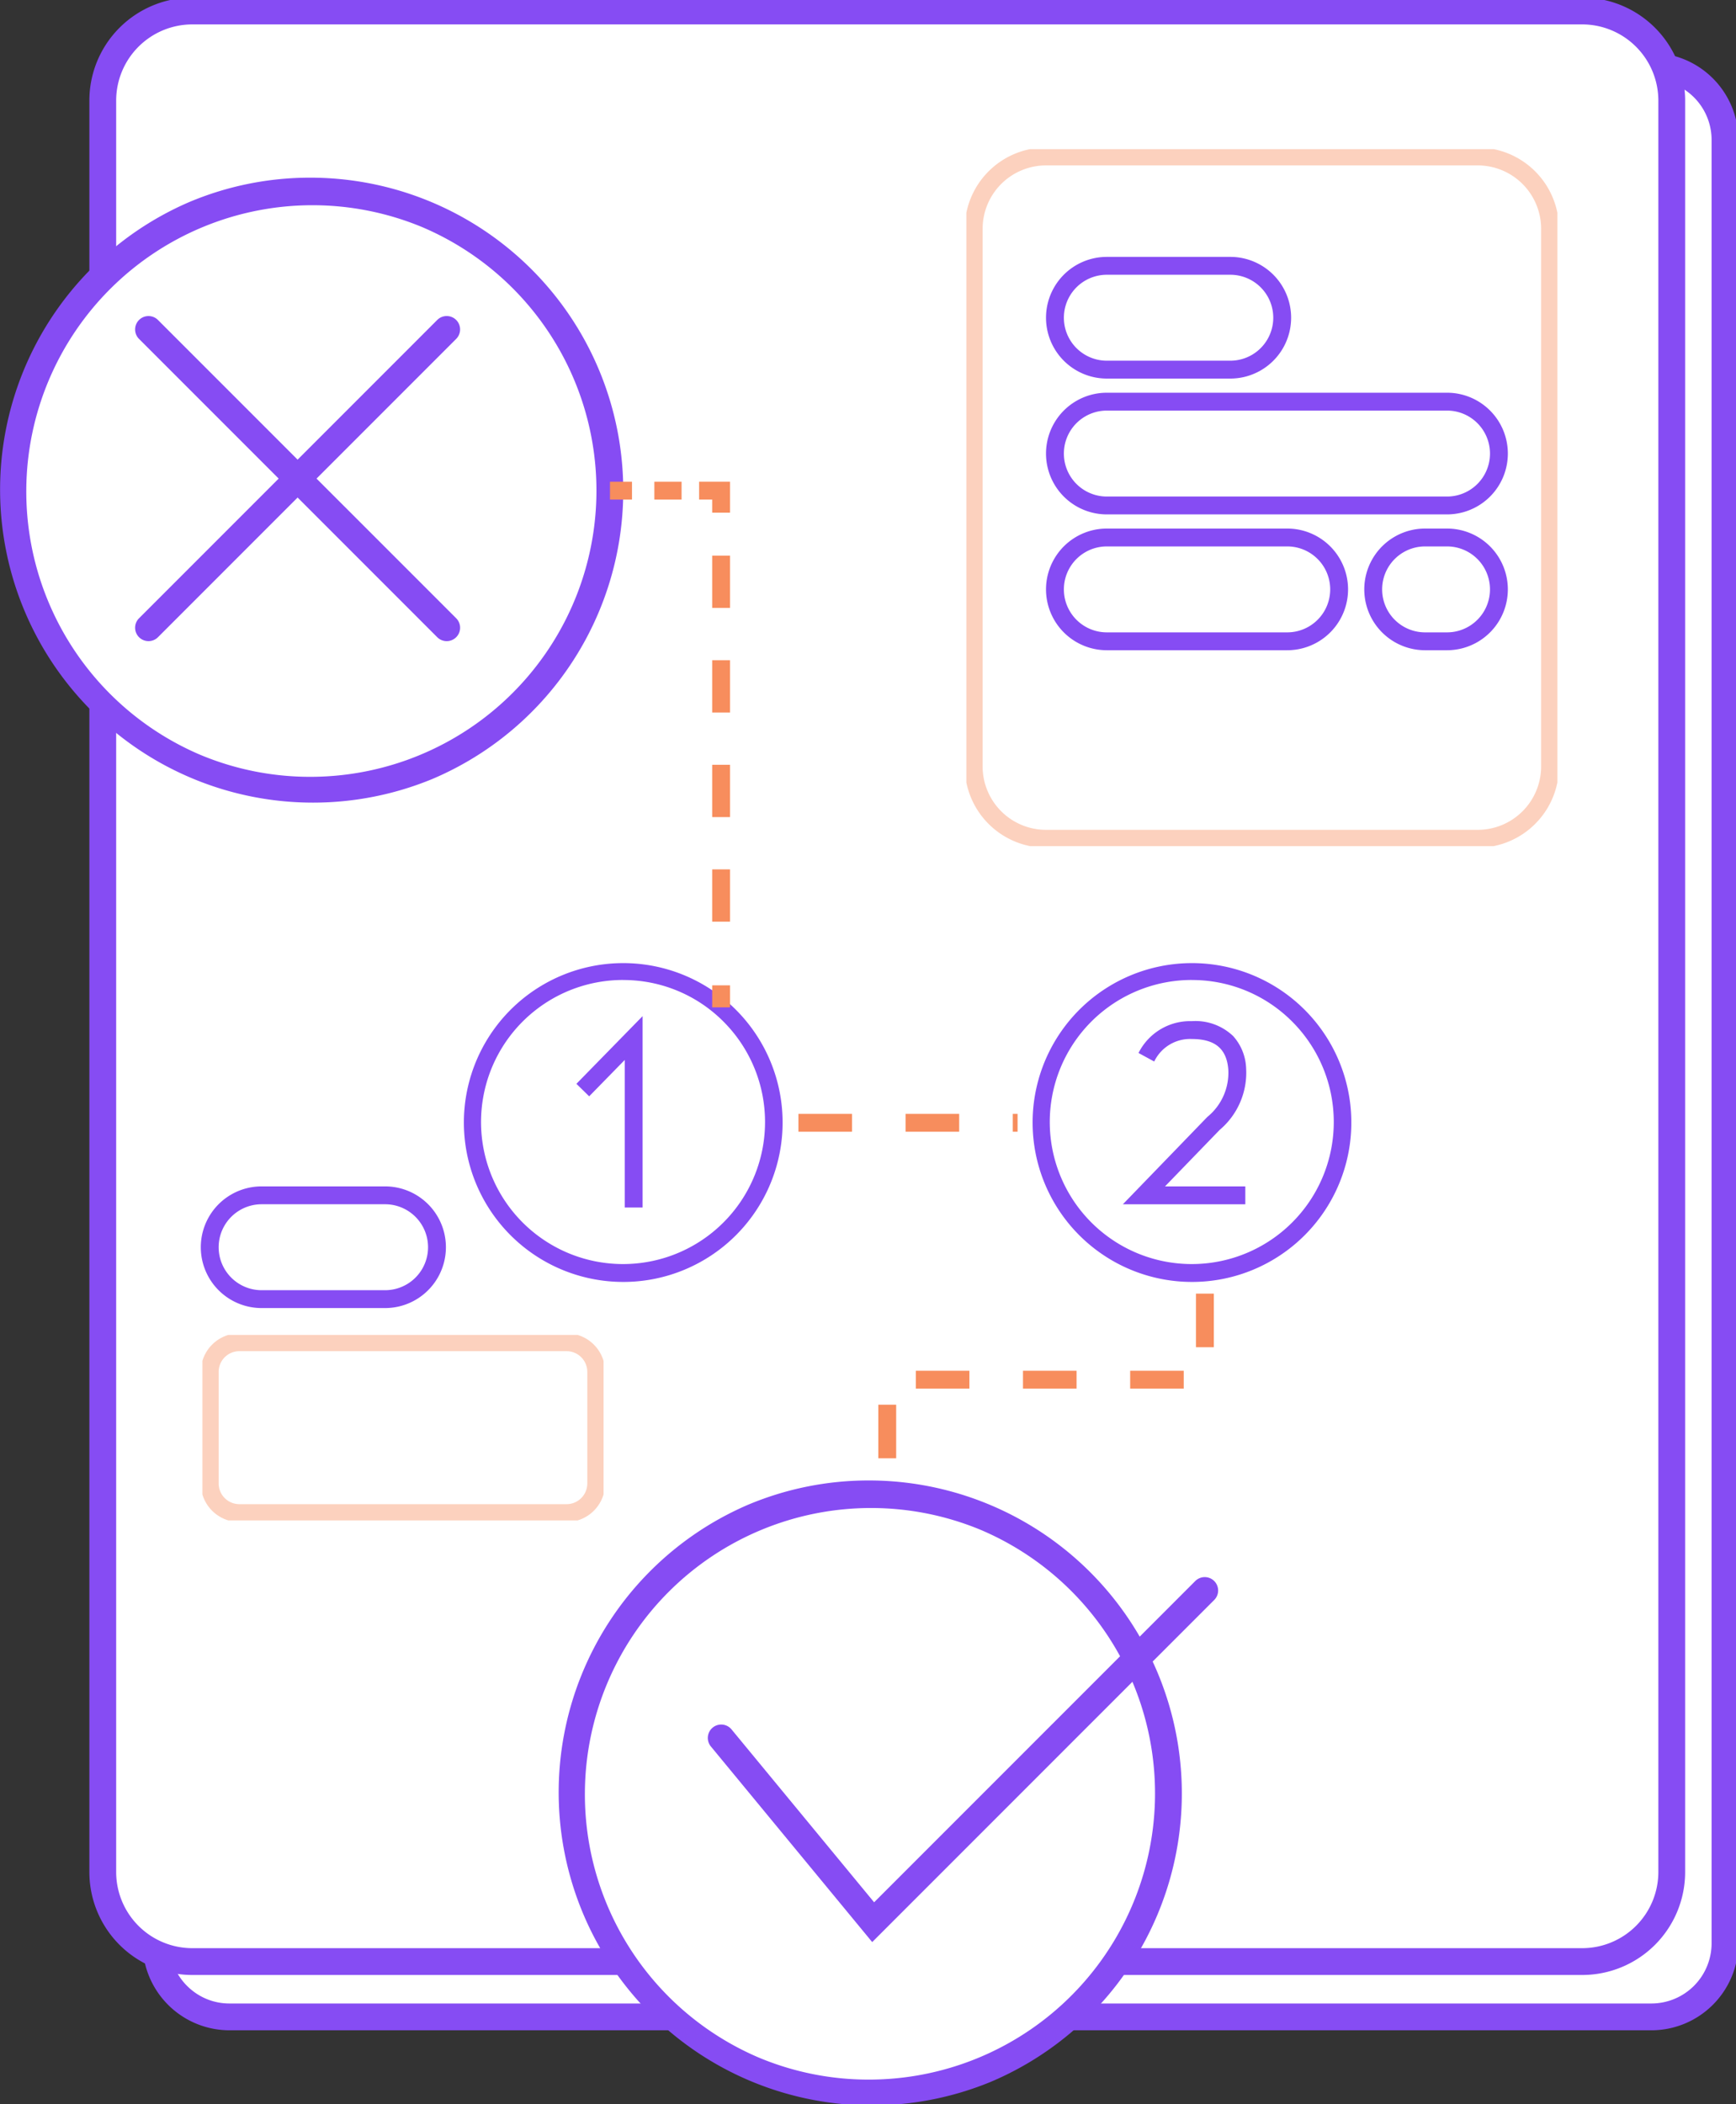 <svg id="Group_288" data-name="Group 288" xmlns="http://www.w3.org/2000/svg" xmlns:xlink="http://www.w3.org/1999/xlink" width="194.381" height="235.515" viewBox="0 0 194.381 235.515">
  <rect x="0" y="0" width="194.381" height="235.515" fill="#333333" stroke="none"/>
  <defs>
    <clipPath id="clip-path">
      <rect id="Rectangle_393" data-name="Rectangle 393" width="194.381" height="235.515" fill="none"/>
    </clipPath>
    <clipPath id="clip-path-3">
      <rect id="Rectangle_389" data-name="Rectangle 389" width="66.179" height="78.016" fill="none"/>
    </clipPath>
    <clipPath id="clip-path-4">
      <rect id="Rectangle_391" data-name="Rectangle 391" width="44.919" height="20.767" fill="none"/>
    </clipPath>
  </defs>
  <g id="Group_287" data-name="Group 287" clip-path="url(#clip-path)">
    <g id="Group_286" data-name="Group 286">
      <g id="Group_285" data-name="Group 285" clip-path="url(#clip-path)">
        <path id="Path_3478" data-name="Path 3478" d="M190.4,9.238a8.239,8.239,0,0,1,6.576,8.069V219.172a8.236,8.236,0,0,1-8.236,8.236H29.535a8.24,8.24,0,0,1-8.046-6.466" transform="translate(-3.829 -1.646)" fill="#fff"/>
        <path id="Path_3479" data-name="Path 3479" d="M188.741,228.908H29.535a9.74,9.74,0,0,1-9.511-7.645l2.93-.642a6.761,6.761,0,0,0,2.331,3.778,6.658,6.658,0,0,0,4.25,1.509H188.741a6.744,6.744,0,0,0,6.736-6.736V17.307a6.739,6.739,0,0,0-5.377-6.6l.6-2.939a9.739,9.739,0,0,1,7.775,9.538V219.172A9.747,9.747,0,0,1,188.741,228.908Z" transform="translate(-3.829 -1.646)" fill="#864cf3"/>
        <path id="Path_3480" data-name="Path 3480" d="M181.444,219.838H22.237A8.236,8.236,0,0,1,14,211.6V9.736A8.236,8.236,0,0,1,22.237,1.5H181.444a8.236,8.236,0,0,1,8.236,8.236V211.6a8.236,8.236,0,0,1-8.236,8.236" transform="translate(-2.495 -0.267)" fill="#fff"/>
        <path id="Rectangle_387" data-name="Rectangle 387" d="M10.022-1.5H165.657a11.522,11.522,0,0,1,11.522,11.522V208.316a11.522,11.522,0,0,1-11.522,11.522H10.022A11.522,11.522,0,0,1-1.5,208.316V10.022A11.522,11.522,0,0,1,10.022-1.5ZM165.657,216.838a8.532,8.532,0,0,0,8.522-8.522V10.022A8.532,8.532,0,0,0,165.657,1.5H10.022A8.532,8.532,0,0,0,1.5,10.022V208.316a8.532,8.532,0,0,0,8.522,8.522Z" transform="translate(11.507 1.232)" fill="#864cf3"/>
        <g id="Group_281" data-name="Group 281" transform="translate(108.203 16.695)" opacity="0.4">
          <g id="Group_280" data-name="Group 280">
            <g id="Group_279" data-name="Group 279" clip-path="url(#clip-path-3)">
              <path id="Rectangle_388" data-name="Rectangle 388" d="M8.092-1H56.443a9.1,9.1,0,0,1,9.092,9.092V68.28a9.1,9.1,0,0,1-9.092,9.092H8.092A9.1,9.1,0,0,1-1,68.28V8.092A9.1,9.1,0,0,1,8.092-1ZM56.443,75.372a7.1,7.1,0,0,0,7.092-7.092V8.092A7.1,7.1,0,0,0,56.443,1H8.092A7.1,7.1,0,0,0,1,8.092V68.28a7.1,7.1,0,0,0,7.092,7.092Z" transform="translate(0.822 0.821)" fill="#f78d5d"/>
            </g>
          </g>
        </g>
        <g id="Group_284" data-name="Group 284" transform="translate(22.662 149.423)" opacity="0.4">
          <g id="Group_283" data-name="Group 283">
            <g id="Group_282" data-name="Group 282" clip-path="url(#clip-path-4)">
              <path id="Rectangle_390" data-name="Rectangle 390" d="M3.316-1H39.96a4.321,4.321,0,0,1,4.316,4.316V15.808a4.321,4.321,0,0,1-4.316,4.316H3.316A4.321,4.321,0,0,1-1,15.808V3.316A4.321,4.321,0,0,1,3.316-1ZM39.96,18.124a2.319,2.319,0,0,0,2.316-2.316V3.316A2.319,2.319,0,0,0,39.96,1H3.316A2.319,2.319,0,0,0,1,3.316V15.808a2.319,2.319,0,0,0,2.316,2.316Z" transform="translate(0.822 0.822)" fill="#f78d5d"/>
            </g>
          </g>
        </g>
        <path id="Path_3481" data-name="Path 3481" d="M187.634,67.327H149.542a6.81,6.81,0,1,1,0-13.62h38.092a6.81,6.81,0,1,1,0,13.62Zm-38.092-11.62a4.81,4.81,0,1,0,0,9.62h38.092a4.81,4.81,0,1,0,0-9.62Z" transform="translate(-25.609 -9.747)" fill="#864cf3"/>
        <path id="Path_3482" data-name="Path 3482" d="M81.225,167.06a17.844,17.844,0,1,1,6.967-1.407A17.784,17.784,0,0,1,81.225,167.06Zm0-33.8a15.9,15.9,0,1,0,11.241,4.656A15.792,15.792,0,0,0,81.225,133.265Z" transform="translate(-11.462 -23.566)" fill="#864cf3"/>
        <path id="Path_3483" data-name="Path 3483" d="M158.712,167.06a17.844,17.844,0,1,1,6.967-1.407A17.784,17.784,0,0,1,158.712,167.06Zm0-33.8a15.9,15.9,0,1,0,11.241,4.656A15.792,15.792,0,0,0,158.712,133.265Z" transform="translate(-25.268 -23.566)" fill="#864cf3"/>
        <path id="Path_3484" data-name="Path 3484" d="M86.1,160.358h-2V143.837l-3.982,4.071-1.43-1.4,7.412-7.577Z" transform="translate(-14.148 -25.191)" fill="#864cf3"/>
        <path id="Path_3485" data-name="Path 3485" d="M167.207,159.8H153.495l9.458-9.775.036-.031a6.377,6.377,0,0,0,2.315-5.262c-.177-2.342-1.477-3.433-4.091-3.433a4.454,4.454,0,0,0-4.206,2.52l-1.757-.956a6.462,6.462,0,0,1,5.963-3.564,6.117,6.117,0,0,1,4.636,1.674,5.7,5.7,0,0,1,1.45,3.609,8.377,8.377,0,0,1-2.973,6.9l-6.112,6.316h8.994Z" transform="translate(-27.769 -24.997)" fill="#864cf3"/>
        <path id="Path_3486" data-name="Path 3486" d="M149.542,35.206h13.825a6.81,6.81,0,0,1,0,13.62H149.542a6.81,6.81,0,1,1,0-13.62Zm13.825,11.62a4.81,4.81,0,0,0,0-9.62H149.542a4.81,4.81,0,1,0,0,9.62Z" transform="translate(-25.609 -6.451)" fill="#864cf3"/>
        <path id="Path_3487" data-name="Path 3487" d="M34.385,161.807H48.21a6.81,6.81,0,0,1,0,13.62H34.385a6.81,6.81,0,1,1,0-13.62Zm13.825,11.62a4.81,4.81,0,0,0,0-9.62H34.385a4.81,4.81,0,1,0,0,9.62Z" transform="translate(-5.091 -29.008)" fill="#864cf3"/>
        <path id="Path_3488" data-name="Path 3488" d="M192.905,72.208h2.455a6.81,6.81,0,1,1,0,13.62h-2.455a6.81,6.81,0,1,1,0-13.62Zm2.455,11.62a4.81,4.81,0,1,0,0-9.62h-2.455a4.81,4.81,0,1,0,0,9.62Z" transform="translate(-33.336 -13.044)" fill="#864cf3"/>
        <path id="Path_3489" data-name="Path 3489" d="M149.542,72.208h20.2a6.81,6.81,0,0,1,0,13.62h-20.2a6.81,6.81,0,1,1,0-13.62Zm20.2,11.62a4.81,4.81,0,0,0,0-9.62h-20.2a4.81,4.81,0,1,0,0,9.62Z" transform="translate(-25.609 -13.044)" fill="#864cf3"/>
        <path id="Path_3490" data-name="Path 3490" d="M68.566,59.558A33.533,33.533,0,1,1,35.033,26.025,33.533,33.533,0,0,1,68.566,59.558" transform="translate(-0.267 -4.637)" fill="#fff"/>
        <path id="Ellipse_13" data-name="Ellipse 13" d="M33.533-1.5A35.042,35.042,0,0,1,47.17,65.812,35.042,35.042,0,0,1,19.9,1.254,34.815,34.815,0,0,1,33.533-1.5Zm0,67.066A32.042,32.042,0,0,0,46,4.017,32.042,32.042,0,0,0,21.065,63.049,31.831,31.831,0,0,0,33.533,65.566Z" transform="translate(1.233 21.388)" fill="#864cf3"/>
        <path id="Path_3491" data-name="Path 3491" d="M144.673,237a33.533,33.533,0,1,1-33.533-33.533A33.533,33.533,0,0,1,144.673,237" transform="translate(-13.828 -36.253)" fill="#fff"/>
        <path id="Ellipse_14" data-name="Ellipse 14" d="M33.533-1.5A35.042,35.042,0,0,1,47.17,65.812,35.042,35.042,0,0,1,19.9,1.254,34.815,34.815,0,0,1,33.533-1.5Zm0,67.066A32.042,32.042,0,0,0,46,4.017,32.042,32.042,0,0,0,21.065,63.049,31.831,31.831,0,0,0,33.533,65.566Z" transform="translate(63.779 167.216)" fill="#864cf3"/>
        <path id="Path_3492" data-name="Path 3492" d="M115.167,255.982,97.093,234.073a1.5,1.5,0,0,1,2.314-1.909l15.974,19.363,35.978-35.978a1.5,1.5,0,0,1,2.121,2.121Z" transform="translate(-17.506 -38.594)" fill="#864cf3"/>
        <path id="Line_65" data-name="Line 65" d="M0,34.889a1.5,1.5,0,0,1-1.061-.439,1.5,1.5,0,0,1,0-2.121L32.328-1.061a1.5,1.5,0,0,1,2.121,0,1.5,1.5,0,0,1,0,2.121L1.061,34.45A1.5,1.5,0,0,1,0,34.889Z" transform="translate(16.629 36.876)" fill="#864cf3"/>
        <path id="Line_66" data-name="Line 66" d="M33.389,34.889a1.5,1.5,0,0,1-1.061-.439L-1.061,1.061a1.5,1.5,0,0,1,0-2.121,1.5,1.5,0,0,1,2.121,0L34.45,32.328a1.5,1.5,0,0,1-1.061,2.561Z" transform="translate(16.629 36.877)" fill="#864cf3"/>
        <path id="Line_67" data-name="Line 67" d="M2.465,1H0V-1H2.465Z" transform="translate(68.299 54.921)" fill="#f78d5d"/>
        <path id="Line_68" data-name="Line 68" d="M3.048,1H0V-1H3.048Z" transform="translate(73.269 54.921)" fill="#f78d5d"/>
        <path id="Path_3493" data-name="Path 3493" d="M98.715,69.293h-2V67.828H95.25v-2h3.465Z" transform="translate(-16.971 -11.907)" fill="#f78d5d"/>
        <path id="Line_69" data-name="Line 69" d="M1,40.971H-1V35.118H1ZM1,29.265H-1V23.412H1ZM1,17.559H-1V11.706H1ZM1,5.853H-1V0H1Z" transform="translate(80.744 62.196)" fill="#f78d5d"/>
        <path id="Line_70" data-name="Line 70" d="M1,2.465H-1V0H1Z" transform="translate(80.744 110.294)" fill="#f78d5d"/>
        <path id="Line_71" data-name="Line 71" d="M24.54,1H24V-1h.54ZM18,1H12V-1h6ZM6,1H0V-1H6Z" transform="translate(89.4 125.68)" fill="#f78d5d"/>
        <path id="Path_3494" data-name="Path 3494" d="M121.884,194.63h-2v-6h2Zm32.2-7.8h-6v-2h6Zm-12,0h-6v-2h6Zm-12,0h-6v-2h6Zm27.367-4.633h-2v-6h2Z" transform="translate(-21.539 -31.394)" fill="#f78d5d"/>
      </g>
    </g>
  </g>
</svg>
